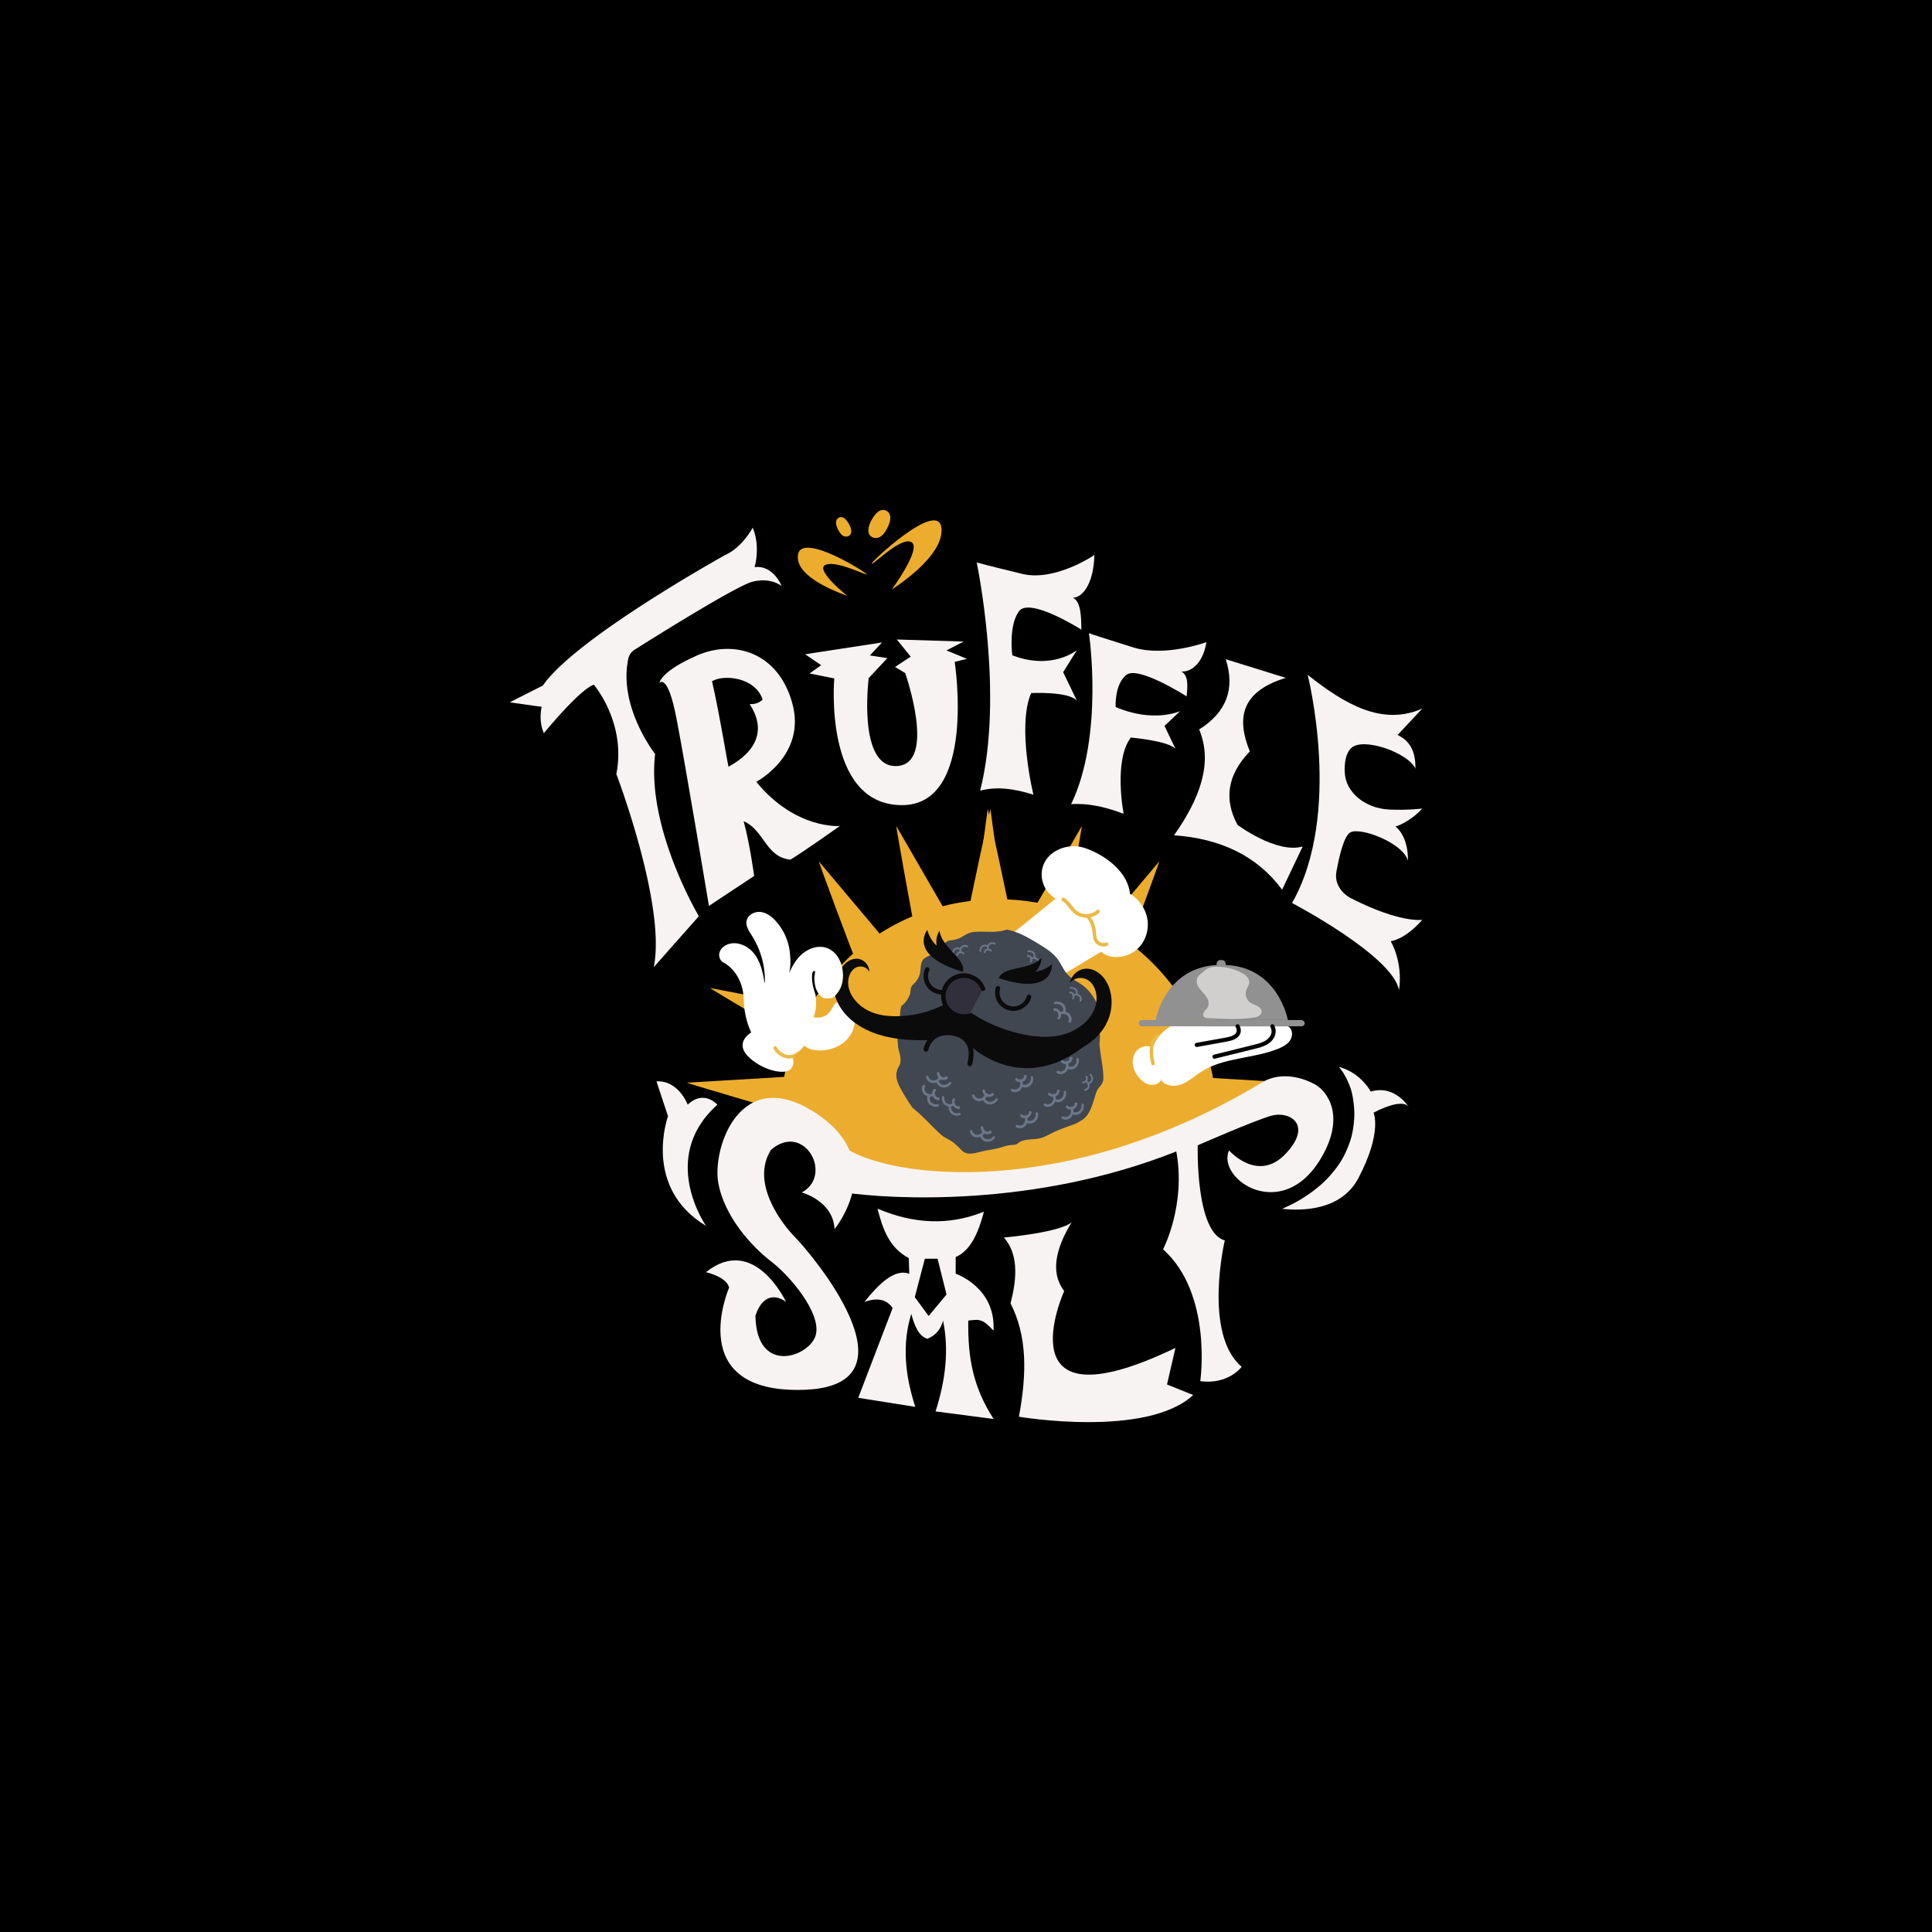 <svg xmlns="http://www.w3.org/2000/svg" id="Layer_2" data-name="Layer 2" viewBox="0 0 1080 1080"><defs><style>.cls-2{fill:#f8f3f3}.cls-3{fill:#0b0b0c}.cls-10{fill:#fff}.cls-11{fill:#ebba44}.cls-13{fill:#919191}.cls-14{fill:#ecad2e}.cls-15{fill:#6b7687}</style></defs><g id="Layer_1-2" data-name="Layer 1"><path d="M0 0h1080v1080H0z"/><path d="M436.9 327.57s-5.97-5.02-16.3-2.37c-8.74 2.24-52.62 29.65-65.91 38.03a7.788 7.788 0 0 0-3.48 5.01v.04c-5.68 26.95 15.01 53.2 15.01 53.2-4.93 41.52 24.45 90.67 24.45 90.67l-25.25 28.55c7.19-34.25-20.88-108.01-20.88-108.01 5.67-28.72-12.59-49.95-12.59-49.95-8.17 2.89-27.92 27.12-27.92 27.12-3.18-7.18-1.22-14.75-1.22-14.75l-17.88-2.51 18.54-9.38c18.28-26.62 101.91-72.96 101.91-72.96 9.67-4.34 15.39-15.3 15.39-15.3 4.51 10.98 1.04 22.09 1.04 22.09 10.5-1.34 15.12 10.52 15.12 10.52Z" class="cls-2"/><path d="M422.75 437.04s28.03-14.69 20.22-43.65c-7.81-28.96-32.86-36.08-53.54-26.89-20.68 9.19-20.75 15.28-20.75 15.28s4.5-5.98 9.49 19.89c5 25.87 18.13 104.73 18.13 104.73l25.28-16.75s-2.5-18.39-5.88-30.57c11.42 4.77 12.33 20.18 26.16 21.46 7.62-4.6 27.63-18.81 27.63-18.81s-24.79 2.12-46.73-24.69Zm-15.44-8.39c-.23.7-5.11-29.95-9.29-47.83 6.41-3.9 24.07-2.39 28.29 10.19-2.83 3.09-7.24 2.58-7.24 2.58 15.01 22.99-11.53 34.36-11.76 35.06Zm126.37-58.64s12.48 80.37-29.72 80.07c-43.79-.31-37.6-70.84-37.6-70.84l-13.79-2.76 6.45-4.63-8.92-6.11 42.97-6.61-6.78 7.27 9.75 1.49-10.43 11.17s-6.43 50.48 15.88 49.15c22.31-1.32 4.52-51.96 4.52-51.96l-5.68-3.43 8.76-5.75-7.77-9.59 37.35 1.16-9.59 4.96s11.9 4.79 11.4 4.79-6.81 1.62-6.81 1.62Z" class="cls-2"/><path d="M487.26 315.16c1.54.07 16.98-15.72 22.43-11.95s-11.53 26.83-11.21 26.41 29.66-18.44 27.77-34.58c-1.89-16.14-40.52 20.05-38.98 20.12Zm-2.82 5.93c-1.45.06-18.19-8.3-23.34-5.14-5.14 3.16 13.05 17.61 12.75 17.26s-29.6-9.43-27.81-22.95c1.78-13.52 39.85 10.77 38.4 10.83Zm4.29-20.42c1.2.28 2.49-.07 3.52-.73s1.84-1.64 2.53-2.66c1.57-2.35 3.65-6.53 2.68-9.43-.91-2.73-3.87-3.55-6.15-2.11-3.62 2.28-9.71 13.28-2.57 14.94Zm-49.29 318.76c4.29.8 7.93 3.47 11.25 6.12 2.64 2.12 4.97 4.6 7.19 7.15 3.92 4.49 7.27 9.33 11.85 13.16 3.56 2.57 7.43 4.65 11.44 6.42 10.85 4.39 22.32 7.2 33.89 8.86 2.67.34 5.35.62 8.03.86 7.58-.13 15.15-.08 22.72-.38 8.91-.35 17.82-.99 26.66-2.12 8.53-1.21 17.08-2.88 25.28-5.6.81-1.16 1.84-2.06 3.07-2.96 4.56-3.34 6.55 2.3 12.16 2.23 1.95-.03 7.54-6.65 9.06-5.63 4.83-.98 9.62-2.2 14.33-3.65.8-1.23 1.89-2.32 3.2-3.19 8.16-5.37 17.74-8.31 27.39-9.36.72-.3 1.44-.6 2.15-.9 1.48-.63 2.96-1.26 4.43-1.88 2.16-1.13 4.33-2.24 6.52-3.31v-.67c0-67.31-54.57-121.88-121.88-121.88s-118.9 51.64-121.76 116.41c1 .03 2 .14 3 .33Zm34.12-319.52c-.83.19-1.72-.05-2.44-.51s-1.28-1.13-1.75-1.84c-1.09-1.63-2.53-4.53-1.86-6.54.63-1.89 2.68-2.46 4.27-1.47 2.51 1.58 6.73 9.21 1.79 10.36Z" class="cls-14"/><path d="M604.53 351.99s-28.96-18.41-34.92-10.29c-5.96 8.12-3.73 24.61-3.73 24.61 22.25 8.59 36.1-2.87 36.1-2.87l-7.67 12.32 7.67 15.91c-4.69-5.32-25.57-4.24-25.57-4.24-8.09 18.82 1.29 56.83 1.29 56.83-10.47-3.39-20.52-4.75-29.8-2.27 13.63-53.59-1.91-127.56-1.91-127.56s7.21 1.98 25.52 6.39 40.26-10.57 40.26-10.57c-.44 17.03-7.19 23.85-11.92 23.85 4.43 2.52 4.51 10.25 4.68 17.88Zm58.79 37.28s-27.03-17.33-33.7-12c-6.67 5.33-5.99 17.93-5.99 17.93 21.28 9.17 36.09 2.31 36.09 2.31l-8.75 8.27 6.13 12.83c-4.16-4.55-24.98-6.32-24.98-6.32-9.78 13.07-4 42.63-4 42.63-10.07-3.82-19.92-6.08-29.36-5.37 18.5-38.37 9.96-95.57 9.96-95.57s6.97 2.37 24.73 7.92c17.76 5.56 40.94-2.93 40.94-2.93-2.02 12.67-9.35 16.94-14.05 16.35 4.16 2.43 3.53 8.22 2.99 13.94Z" class="cls-2"/><path d="M564.45 509.78c-.05-1.69-12.22-58.44-12.33-57.42s-7.53 55.66-7.53 55.66m49.73 11.61c.6-1.58 10.88-58.7 10.39-57.8s-28.1 48.63-28.1 48.63m51.05 26.19c.87-1.45 20.98-55.89 20.34-55.09s-36.17 42.97-36.17 42.97m46.49 57.75c1.59-.58 51.5-30.2 50.5-29.98s-55.16 10.59-55.16 10.59m13.85 64.2c1.68-.17 55.29-21.84 54.26-21.87s-56.07-3.34-56.07-3.34" class="cls-14"/><path d="M636.42 529.89c-4.17 4.23-10.64 6.13-16.38 4.58a11.34 11.34 0 0 1-4.48-2.43c-8.07 4.83-16.14 9.66-24.21 14.5l-30.59-20.43 29.35-23.75c-1.73-1.02-3.29-2.45-4.65-4.18-3.35-4.26-4.11-10.39-1.9-15.33 3.18-7.14 11.88-10.76 19.62-9.6 7.12 1.06 26.92 10.53 28.48 26.39 4.95 3.02 8.63 8.12 9.68 13.82 1.07 5.84-.73 12.2-4.9 16.43Z" class="cls-10"/><path d="m685.21 368.51 33.55 10.42c-25.32 7.74-27.55 22.87-20.09 41.1-12.47 12.93-14.69 26.63-6.89 41.08 0 0 21.82 16.32 36.45 12.07l-11.53 24.16c-13.9-18.86-34.34-28.56-60.39-30.42 14.41-20.47 21.88-40.4 14.03-59.15 15.25-9.59 20.21-22.67 14.87-39.26Z" class="cls-2"/><path d="M730.99 377.26s19.76 77.58-8.73 127.52c0 0 56.33 29.52 59.78 48.68 0 0 2.69-13.82-4.61-27.33 0 0 7.68-.63 17.66-11.94 0 0-12.08 2.03-39.57-11.9-6.2-3.14-9.54-8.99-8.48-14.89 1.53-8.53 4.2-20.02 7.74-22.05 5.76-3.3 29.94 6.12 32.24 15.86 0 0 .77-12.88-6.91-19.16 0 0 7.68-2.2 14.97-10.05 0 0-8.48 1.04-18.46.55-13.56-.66-24.35-9.58-24.89-20.68-.26-5.29.46-10.59 3.55-13.64 6.54-6.46 31.98 2.58 35.97 11.47.05-7.97-1.88-14.95-9.98-18.85l13.82-14.76c-22.37 9.9-43.36-2.4-64.1-18.85ZM555.43 793.21c-11.58-17.98-14.45-34.3-14.16-54.98 6.61-.88 8.13-.83 14.1 5.64 1.41-24.25-21.14-31.86-21.14-31.86v-9.3c8.34-3.6 12.68-13.52 15.79-25.37-19.78 8-39.62 6.75-59.49-1.69 2.86 10.96 6.22 21.63 17.48 27.63l.28 8.74c-7.74-2.82-16.27 4.65-25.09 15.79 7.14-2.63 12.4-1.5 15.79 3.38l-19.23 50.19 31.91 5.07c-5.79-17.64-7.48-35.03-2.26-52.02 1.83 6.97 4.34 12.6 9.02 13.96 4.91-1.99 7.5-5.6 8.74-10.15 3.38 16.27 1.44 33.26-4.2 50.75l32.45 4.23Zm-36.3-57.57-7.76-10.52 5.63-21.48h7.12l4.99 20-9.98 12ZM667 779.81c-26.07 24.23-97.42 12.15-97.42 12.15 4.67-25.08 4.42-45.54-4.7-63.41 4.06-15.22 3.96-28.11-3.68-36.76 0 0 30.93-2.7 37.83-8.5-9.09 15-11.91 28.22-4.15 38.42 0 0-35.65 78.77 62.19 31.78l-4.7 20.45 14.62 5.86Z" class="cls-2"/><path d="M735.12 606.21c-9.14-5.04-20.61-6.57-29.55-1.18-110.93 66.92-208.3 53.01-232.51 37 .45 1.24 1.91 7.38 2.23 8.66 1.3 5.25-1.77 10.8-2.23 16.07 24.38 3.41 104.78 8.63 184.49-23.09 5.54 30.02-7.38 54.69-7.38 54.69 27.88 25.04 20.79 73.72 20.79 73.72 15.8 2.09 23.15-8.03 23.15-8.03-21.74-18.43-9.45-70.65-9.45-70.65-16.54-4.49-15.12-53.16-15.12-53.16s31.19-13.7 41.11-16.54c9.92-2.84 23.63 4.73 8.03 21.26-15.59 16.54-31.66-1.89-31.66-1.89-7.09 16.07 29.75 41.14 51.51 4.25 13.91-23.59 3.29-37.41-3.42-41.12Z" class="cls-2"/><path d="M766.26 610.19s-5.48-10.54-17.77-13.76c.39.5.78 1 1.16 1.51 2.19 2.88 3.69 6.06 4.98 9.43 1.32 3.44 1.83 7.08 2.21 10.73.27 2.58.32 5.17.13 7.76-.24 3.19-.69 6.41-1.48 9.51-.78 3.05-1.98 5.97-3.27 8.83-2.22 4.91-5.47 9.36-9.05 13.36-3.72 4.14-8.15 7.69-12.75 10.81-4.15 2.81-8.6 5.16-13.2 7.13-.18.08-.36.15-.54.23 11.77 1.28 33.25.82 42.73-17.26 13.41-25.56 8.42-36.48 8.42-36.48s15.9-8.73 19.64-3.12c0 0-7.48-12.69-21.2-8.68Z" class="cls-2"/><path d="M476.29 564.05c-.8-1.52-1.94-2.92-3.45-3.72a5.8 5.8 0 0 0-1.46-.53c1.37 1.85 3.05 3.49 4.89 4.87.16.12.32.24.48.35-.14-.33-.29-.65-.45-.97Z" class="cls-10"/><path d="M616.75 601.33a49.16 49.16 0 0 0-.35-4.37c-.05-.42-.11-.84-.16-1.27v-.02l-.06-.41-.33-2.19c-.28-1.78-.55-3.56-.78-5.35l-.15-1.24c0-.04 0-.08-.01-.11 0-.03-.02-.1-.04-.24-.14-.89-.24-1.76-.22-2.66.04-1.38.23-2.76.27-4.14 0-.1 0-.2-.01-.3-.08-.26-.1-.71-.13-.87-.12-.58-.26-1.17-.35-1.76-.09-.56-.18-1.12-.21-1.68-.01-.23-.04-.63 0-.51-.09-.45-.21-.89-.35-1.32-.34-1.01-.74-1.99-.97-3.03-.23-1-.24-1.9-.01-2.9.12-.53.24-1.06.38-1.59.04-.16.1-.33.12-.5.05-.33-.05.03-.05.06 0-.22.03-.43.01-.65-.01 0-.06-.22-.1-.35.01.09-.17-.28-.05-.13-.75-.88-.92-1.97-.18-2.91.04-.06.09-.11.14-.16-1.92-3.52-4.1-6.91-7.27-9.42-2.84-2.26-6.38-3.72-8.88-6.32-2.46-2.56-3.68-5.99-5.78-8.82-2.76-3.72-6.9-6.26-10.94-8.7-4.24-2.56-8.52-5.15-13.26-6.72-1.39-.46-2.81-.83-4.25-1.12-.67.24-1.36.44-2.06.61-3.18.75-6.51.68-9.77.61-1.64-.04-3.27-.07-4.91.03-1.55.09-2.33.12-3.88.57-.13.04-.71.24-.68.22l-.66.3c-.52.26-1.02.55-1.52.84-1.07.63-2.13 1.27-3.28 1.76-1.48.62-2.81.89-4.41 1.08-.48.06-.96.11-1.44.16-.19.13-.39.26-.58.38-.37.24-.75.47-1.13.7-.03.02-.05.03-.07.04-.12.11-.24.2-.36.31-1.2 1.05-2.22 2.29-3.36 3.41-1.29 1.27-2.67 2.33-4.29 3.12-.75.37-1.52.71-2.26 1.1-.32.17-.64.35-.95.54l-.24.16c-.11.1-.4.34-.37.31-.6.57-.71.72-1.17 1.63-.24.47-.49 1.47-.61 2.2-.06.37-.16 1.56-.23 2.24-.11 1-.24 2.01-.53 2.98-.55 1.85-1.54 3.36-2.9 4.71-1.13 1.11-1.83 1.8-2.05 3.43-.13.99-.13 2.01-.5 2.95-.33.85-.74 1.66-1.2 2.45-.88 1.52-2.08 2.81-3.45 3.89-.01 0-.02.02-.03.02 0 .01 0 .02-.01.03-.21.63-.36 1.28-.48 1.93-.02.11-.04.21-.05.32 0 .02 0 .05-.01.09-.04.36-.08.71-.11 1.07-.13 1.5-.12 3.03-.45 4.51-.27 1.22-.85 2.36-1.2 3.55-.33 1.11-.41 2.32-.32 3.72.09 1.41.3 2.82.48 4.22.09.71.18 1.42.21 2.13.02.31 0 .63.02.94.03.43 0 .17.09.58.59 2.89 1.78 5.7 1.21 8.68-.17.92-.66 1.75-1.11 2.57-.33.6-.45.86-.62 1.38-.11.34-.2.69-.28 1.03-.04.17-.07.34-.1.51.02-.13.03-.44-.03.22-.07.71-.07 1.42-.01 2.14.01.14.02.28.04.42 0 .02 0 .04.01.06.06.32.12.63.2.95.31 1.26.8 2.54 1.23 3.41 1.3 2.65 2.86 5.24 4.42 7.75.79 1.28 1.63 2.53 2.47 3.77.11.16.22.32.34.47.17.19.34.38.52.56.36.36.74.69 1.13 1.01 4.58 3.78 8.51 8.17 12.8 12.24.58.55 1.17 1.09 1.76 1.62.25.23.51.45.77.67 0 0 .11.08.18.14.08.05.19.13.19.13 1.14.73 2.35 1.35 3.53 2.01 2.56 1.43 4.46 3.36 6.47 5.4.24.24.48.48.73.71.07.06.34.28.45.39.13.08.46.29.55.34.28.16.57.3.87.43.03.01.05.02.07.03.05.01.11.03.18.05.16.04.31.09.47.13.1.02.49.1.65.14.16 0 .57.04.67.04.33 0 .66 0 .98-.01.32-.02.65-.04.97-.08.04-.01.49-.08.61-.1.68-.12 1.35-.26 2.02-.42 1.38-.32 2.76-.68 4.15-.96 3.08-.62 6.14-.99 9.15-1.94 1.56-.49 3.02-.98 4.66-1.19.82-.1 1.64-.16 2.46-.23.09 0 .17-.02.26-.02h.01c.3-.08.6-.13.9-.21.03 0 .16-.03.27-.05.03-.01.06-.02.08-.04.06-.03.09-.05.12-.07.02-.01.03-.03.06-.05.58-.46 1.17-.95 1.84-1.3 1.57-.82 3.42-1.03 5.17-1.22.82-.09 1.65-.14 2.47-.2a31.805 31.805 0 0 0 1.75-.16c.12-.02.39-.07.42-.07.17-.03.33-.06.5-.1.32-.07.64-.14.95-.23.61-.16 1.21-.36 1.8-.58.05-.02.1-.04.14-.05.12-.05.25-.11.37-.16.29-.13.58-.26.87-.4.61-.29 1.21-.58 1.8-.89 1.4-.71 2.79-1.44 4.23-2.06 2.88-1.24 5.87-2.23 8.81-3.32a54.11 54.11 0 0 0 1.32-.51c.15-.07.31-.13.46-.21.62-.3 1.22-.63 1.81-.97.64-.37 1.28-.75 1.91-1.12.07-.04.12-.07.15-.09.03-.02.07-.06.12-.1.24-.19.47-.39.7-.59.47-.42.89-.89 1.32-1.35.05-.07.11-.14.16-.21.17-.23.33-.47.49-.71.37-.56.71-1.14 1.02-1.74l.39-.78c.04-.08.21-.45.26-.57.03-.07.06-.14.07-.17.06-.14.11-.27.17-.41.11-.28.22-.55.32-.83.21-.56.4-1.13.58-1.7.4-1.22.83-2.43 1.19-3.66.37-1.28.72-2.53 1.36-3.73.41-.76.97-1.45 1.54-2.11.11-.13.23-.26.35-.38.13-.19.3-.44.33-.48.18-.26.33-.53.49-.79l.06-.12c.14-.43.3-.85.41-1.3.04-.16.06-.33.1-.5.01-.04.02-.07.02-.09v-.48c.03-.6.03-1.2 0-1.79Z" style="fill:#404751"/><path d="M533.91 616.86c.13.28.06.63-.2.83-1.45 1.12-3.55 1.23-5.11.26-1.56-.97-2.39-2.9-2.02-4.7.07-.37.43-.6.8-.53.37.07.6.43.53.8-.25 1.24.34 2.62 1.41 3.28 1.07.67 2.57.59 3.57-.18.3-.23.72-.17.95.12.03.04.05.08.07.12Z" class="cls-15"/><path d="M536.98 622.46s.02.04.02.05c.13.35-.04.74-.39.87-1.58.6-3.5.25-4.77-.86-1.27-1.12-1.86-2.97-1.47-4.62a.674.674 0 0 1 1.31.31c-.28 1.17.14 2.5 1.05 3.29.91.8 2.27 1.04 3.4.62.33-.13.7.03.85.34Zm-.42-3.76s.04.1.05.16l.05.28c.04.2-.02.42-.15.57s-.34.24-.55.23a4.03 4.03 0 0 1-3.18-1.9c-.67-1.1-.76-2.52-.23-3.7.15-.34.55-.49.89-.34.34.15.49.55.34.89-.34.77-.28 1.73.15 2.44.34.56.92.98 1.55 1.16.09-.08.2-.14.33-.17.31-.06.61.1.74.37Zm14.05 13.18c.25.18.34.54.19.87-.85 1.83-2.77 3.09-4.66 3.06a4.215 4.215 0 0 1-4.01-3.18c-.1-.38.13-.79.51-.92s.76.06.85.44c.32 1.27 1.5 2.2 2.8 2.22 1.3.02 2.67-.88 3.25-2.14.17-.37.59-.56.94-.41.04.02.09.04.12.07Z" class="cls-15"/><path d="M556 635.31s.03.02.05.04c.28.25.29.7.03 1.01-1.21 1.42-3.15 2.17-4.84 1.85-1.69-.32-3.08-1.69-3.46-3.41-.08-.38.16-.79.53-.91.38-.12.75.09.83.47.27 1.23 1.26 2.21 2.46 2.43 1.21.23 2.59-.3 3.45-1.32.25-.3.66-.36.94-.16Zm-2.08-3.22s.09.07.12.12l.18.22c.13.16.17.39.12.61s-.21.41-.41.51c-1.24.65-2.7.66-3.83.02s-1.85-1.89-1.88-3.26c-.01-.4.29-.76.68-.8.39-.05.71.23.72.63.02.89.51 1.74 1.24 2.15.57.32 1.3.39 1.97.2.05-.13.12-.24.23-.34.26-.23.61-.25.86-.07Zm-27.59-29.7c-.15.33-.34.63-.55.92-.29.39-.63.74-1.01 1.04-.39.31-.82.56-1.27.74-.59.24-1.21.37-1.82.36a4.195 4.195 0 0 1-4-3.18c-.1-.38.13-.79.51-.92.38-.14.76.06.85.44.32 1.27 1.5 2.2 2.8 2.22 1.08.02 2.2-.6 2.89-1.53.14-.19.27-.4.37-.61.13-.28.4-.45.67-.46l.64.54c.02.14 0 .29-.06.44Z" class="cls-15"/><path d="M531.53 604.96s.03.02.05.04c.28.25.29.7.03 1.01-1.21 1.42-3.15 2.17-4.84 1.85-1.69-.32-3.08-1.69-3.46-3.41-.08-.38.16-.79.53-.91.38-.12.75.09.83.47.27 1.23 1.26 2.21 2.46 2.43 1.21.23 2.59-.3 3.45-1.32.25-.3.66-.36.94-.16Zm-1.67-2.27c-.06.22-.21.41-.41.52-1.18.62-2.57.66-3.67.1-.05-.03-.1-.05-.15-.08-.35-.2-.65-.45-.92-.75-.59-.67-.94-1.56-.97-2.51 0-.4.3-.76.68-.8.39-.05.71.23.72.63.02.6.24 1.17.61 1.61l.64.54c.57.32 1.29.39 1.96.2.05-.13.12-.24.23-.34.26-.23.62-.25.86-.07.05.03.09.07.12.12l.18.22c.13.16.17.39.12.61Zm-7.47 9.76a5.404 5.404 0 0 1-2.45.54c-.5 0-.99-.08-1.46-.22-.61-.18-1.17-.47-1.64-.87-1.45-1.21-1.9-3.27-1.1-4.99.16-.35.6-.53.98-.4s.55.53.38.88c-.55 1.19-.23 2.65.77 3.49.83.69 2.09.92 3.2.64.23-.06.46-.14.67-.24.28-.14.6-.1.81.07l.16.83c-.07.12-.18.23-.33.3Z" class="cls-15"/><path d="M524.81 617.73s0 .04.01.06c.06.37-.22.73-.62.8-1.84.34-3.82-.31-4.93-1.62-1.11-1.31-1.32-3.25-.53-4.83.18-.35.62-.51.99-.37s.53.54.35.89c-.57 1.12-.42 2.51.37 3.44.79.94 2.2 1.4 3.51 1.16.38-.07.74.14.83.47Zm.13-2.82c-.18.14-.42.19-.64.14-1.31-.26-2.41-1.11-2.92-2.24-.02-.05-.05-.11-.07-.16-.15-.37-.22-.76-.24-1.16-.04-.89.25-1.8.83-2.56.24-.31.71-.4 1.04-.19.33.21.4.63.16.94a2.65 2.65 0 0 0-.55 1.63l.16.83c.24.6.76 1.12 1.39 1.39a.89.89 0 0 1 .39-.12c.35-.01.63.2.71.49.02.05.02.11.02.17v.28c0 .21-.12.41-.3.54Zm66.84-48.83c.31-.18.64-.31.98-.42.47-.15.95-.23 1.43-.24.5-.02.99.03 1.47.14.62.15 1.19.41 1.69.78a4.21 4.21 0 0 1 1.37 4.93c-.14.36-.57.56-.95.45-.38-.11-.58-.49-.43-.85a2.97 2.97 0 0 0-.96-3.44c-.86-.65-2.13-.81-3.23-.46-.23.07-.45.16-.66.28-.27.15-.59.13-.82-.02l-.2-.82c.06-.13.17-.24.31-.32Z" class="cls-15"/><path d="M589.08 560.94s-.01-.04-.02-.06c-.08-.36.17-.74.57-.84 1.81-.44 3.83.1 5.01 1.35 1.18 1.25 1.5 3.18.79 4.79-.16.36-.59.54-.97.42a.628.628 0 0 1-.4-.87c.5-1.15.28-2.52-.56-3.42-.84-.89-2.28-1.28-3.57-.96-.38.09-.75-.1-.86-.43Zm.02 2.82c.17-.15.41-.21.63-.18 1.32.19 2.47.98 3.03 2.08.03.05.05.1.08.16.17.36.26.75.3 1.14.08.89-.15 1.82-.69 2.6-.22.33-.68.44-1.02.25a.626.626 0 0 1-.21-.93c.34-.49.5-1.09.46-1.66l-.2-.82c-.27-.59-.82-1.07-1.47-1.32-.11.07-.24.12-.39.14-.34.03-.64-.16-.74-.45a.467.467 0 0 1-.03-.17v-.28c-.02-.21.08-.42.25-.56Zm-12.99-28.26c.22-.12.44-.22.68-.29.32-.1.65-.16.98-.17.34-.01.68.02 1.01.1.42.1.82.28 1.16.54a2.88 2.88 0 0 1 .94 3.38.54.54 0 0 1-.65.31c-.26-.08-.4-.34-.3-.59.33-.83.06-1.83-.66-2.36-.59-.44-1.46-.55-2.22-.32-.16.05-.31.11-.45.19-.19.1-.4.09-.56-.02l-.14-.56c.04-.09.12-.16.21-.22Z" class="cls-15"/><path d="M574.25 531.97s0-.03-.01-.04c-.06-.25.12-.51.39-.57 1.25-.3 2.63.07 3.44.93.81.86 1.03 2.18.54 3.29-.11.24-.4.37-.66.29a.442.442 0 0 1-.28-.6c.35-.79.19-1.73-.39-2.34-.58-.61-1.56-.88-2.45-.66-.26.06-.51-.07-.59-.29Zm.02 1.94c.12-.1.28-.14.43-.12.91.13 1.7.67 2.08 1.42.02.03.04.07.05.11.11.25.18.51.21.79.06.61-.1 1.25-.47 1.78a.55.55 0 0 1-.7.17.442.442 0 0 1-.15-.64c.23-.34.34-.75.31-1.14l-.14-.56c-.19-.41-.56-.74-1.01-.9-.08.05-.17.09-.26.09a.481.481 0 0 1-.51-.31c-.01-.04-.02-.08-.02-.12v-.2c-.01-.14.05-.29.17-.38Zm25.45 22.06c.22-.12.44-.22.68-.29.32-.1.65-.16.98-.17.34-.01.68.02 1.01.1.42.1.82.28 1.16.54a2.88 2.88 0 0 1 .94 3.38.54.54 0 0 1-.65.31c-.26-.08-.4-.34-.3-.59.33-.83.06-1.83-.66-2.36-.59-.44-1.46-.55-2.22-.32-.16.05-.31.11-.45.19-.19.1-.4.09-.56-.02l-.14-.56c.04-.09.12-.16.21-.22Z" class="cls-15"/><path d="M597.87 552.44s0-.03-.01-.04c-.06-.25.12-.51.39-.57 1.25-.3 2.63.07 3.44.93.81.86 1.03 2.18.54 3.29-.11.24-.4.37-.66.29a.442.442 0 0 1-.28-.6c.35-.79.19-1.73-.39-2.34-.58-.61-1.56-.88-2.45-.66-.26.06-.51-.07-.59-.29Zm.01 1.94c.12-.1.28-.14.43-.12.91.13 1.7.67 2.08 1.42.02.03.04.07.05.11.11.25.18.51.21.79.06.61-.1 1.25-.47 1.78a.55.55 0 0 1-.7.17.442.442 0 0 1-.15-.64c.23-.34.34-.75.31-1.14l-.14-.56c-.19-.41-.56-.74-1.01-.9-.08.05-.17.09-.26.09a.481.481 0 0 1-.51-.31c-.01-.04-.02-.08-.02-.12v-.2c-.01-.14.05-.29.17-.38Zm9.28 49.49c.22.11.42.25.61.41a3.619 3.619 0 0 1 1.14 1.63c.14.41.21.84.18 1.26a2.88 2.88 0 0 1-2.32 2.63.559.559 0 0 1-.62-.38c-.08-.26.07-.52.33-.57a2.05 2.05 0 0 0 1.62-1.84c.05-.74-.33-1.53-.94-2.03-.13-.1-.26-.2-.41-.27-.19-.1-.3-.29-.29-.48l.4-.42c.1-.01.2 0 .3.06Z" class="cls-15"/><path d="m609.1 600.4.03-.03c.18-.18.49-.18.7.02.93.88 1.37 2.24 1.09 3.39s-1.27 2.05-2.46 2.25a.545.545 0 0 1-.6-.4c-.07-.26.09-.51.35-.56.85-.14 1.56-.78 1.76-1.6.2-.82-.12-1.79-.78-2.41-.19-.18-.22-.47-.08-.65Zm-1.61 1.06c.15.05.27.16.34.3.38.83.36 1.79-.06 2.52-.02.03-.04.07-.06.1-.15.23-.33.43-.55.6-.48.38-1.1.59-1.75.57a.55.55 0 0 1-.53-.5c-.02-.27.19-.48.46-.47.41.01.81-.12 1.13-.36l.4-.42c.24-.38.31-.87.21-1.34a.595.595 0 0 1-.22-.17c-.15-.19-.15-.43-.02-.59.02-.03.05-.06.09-.08l.16-.11c.12-.08.27-.1.42-.06Zm-55.65-70.41c-.07-.24-.12-.48-.14-.72a3.835 3.835 0 0 1 .34-1.95c.19-.39.44-.74.76-1.02.97-.86 2.41-.95 3.5-.23.22.15.3.46.17.7-.13.24-.41.32-.63.17-.75-.5-1.78-.43-2.45.16-.56.49-.84 1.32-.76 2.11.02.16.05.32.1.48.06.2 0 .41-.13.54l-.58.02a.49.49 0 0 1-.17-.25Z" class="cls-15"/><path d="M548.01 532.14h-.04c-.26 0-.47-.22-.48-.5-.04-1.28.6-2.56 1.61-3.17 1.01-.62 2.34-.56 3.33.14.22.15.28.47.15.71-.14.24-.42.3-.64.15-.7-.5-1.66-.54-2.37-.1-.72.44-1.18 1.35-1.15 2.26 0 .27-.17.49-.41.52Zm1.9.38a.586.586 0 0 1-.03-.45c.31-.86 1-1.52 1.82-1.75l.12-.03c.27-.06.54-.07.81-.04.61.07 1.2.36 1.65.83.19.2.2.52.02.72-.17.2-.47.21-.66.01-.28-.3-.66-.49-1.05-.54l-.58.02c-.44.1-.83.4-1.09.8.03.09.05.18.04.28-.03.24-.2.41-.4.43h-.12l-.19-.03a.468.468 0 0 1-.34-.26Zm-13.39.06c-.07-.24-.12-.48-.14-.72a3.835 3.835 0 0 1 .34-1.95c.19-.39.44-.74.76-1.02.97-.86 2.41-.95 3.5-.23.22.15.3.46.17.7-.13.24-.41.32-.63.17-.75-.5-1.78-.43-2.45.16-.56.49-.84 1.32-.76 2.11.02.16.05.32.1.48.06.2 0 .41-.13.54l-.58.02a.49.49 0 0 1-.17-.25Z" class="cls-15"/><path d="M532.69 533.67h-.04c-.26 0-.47-.22-.48-.5-.04-1.28.6-2.56 1.61-3.17 1.01-.62 2.34-.56 3.33.14.22.15.28.47.15.71-.14.24-.42.3-.64.15-.7-.5-1.66-.54-2.37-.1-.72.44-1.18 1.35-1.15 2.26 0 .27-.17.49-.41.52Zm1.89.38a.586.586 0 0 1-.03-.45c.31-.86 1-1.52 1.82-1.75l.12-.03c.27-.06.54-.07.81-.04.61.07 1.2.36 1.65.83.19.2.2.52.02.72-.17.2-.47.21-.66.01-.28-.3-.66-.49-1.05-.54l-.58.02c-.44.1-.83.4-1.09.8.03.09.05.18.04.28-.03.24-.2.41-.4.43h-.12l-.19-.03a.468.468 0 0 1-.34-.26Zm38.32 89.57a.78.78 0 0 0-.11.81c.09.22.16.45.21.68.23 1.13-.07 2.38-.8 3.17-.88.95-2.37 1.2-3.52.59-.34-.18-.74-.03-.89.34-.15.37 0 .81.35.99 1.69.89 3.76.54 5.04-.84.42-.45.74-1 .95-1.6.16-.46.26-.95.3-1.44.03-.48 0-.97-.09-1.44-.07-.35-.17-.69-.31-1.02a.729.729 0 0 0-.28-.34l-.84.12Z" class="cls-15"/><path d="M579.41 621.7h.06c.37-.04.72.25.77.66.25 1.85-.5 3.79-1.87 4.84-1.37 1.04-3.32 1.15-4.85.28-.34-.19-.48-.64-.32-1 .16-.36.57-.5.91-.31 1.09.62 2.48.54 3.46-.2s1.51-2.13 1.33-3.45c-.05-.39.17-.74.51-.81Zm-3.79-.61c.05-.01.11-.02.17-.01l.28.02c.21.01.4.13.53.32s.17.43.11.65c-.34 1.35-1.32 2.45-2.55 2.86-1.23.41-2.64.11-3.68-.78-.3-.26-.36-.73-.14-1.04a.63.63 0 0 1 .95-.11c.68.58 1.63.78 2.43.52.62-.21 1.16-.7 1.47-1.33a.877.877 0 0 1-.1-.4c0-.35.23-.62.52-.69Zm14.49-6.72c-.03.5-.13.98-.3 1.44-.21.6-.53 1.14-.95 1.6-1.28 1.39-3.36 1.73-5.04.85a.802.802 0 0 1-.35-.99c.15-.37.55-.52.9-.34 1.16.61 2.64.36 3.52-.59.73-.79 1.03-2.04.8-3.17-.05-.23-.12-.46-.21-.68-.12-.28-.07-.6.11-.81.28.01.56-.03.83-.11.12.08.22.19.28.34.14.33.24.68.31 1.02.09.48.13.96.09 1.44Z" class="cls-15"/><path d="M595.1 609.76h.06c.37-.04.72.25.77.66.25 1.85-.5 3.79-1.87 4.84-1.37 1.04-3.32 1.15-4.85.28-.34-.19-.48-.64-.32-1 .16-.36.57-.5.91-.31 1.09.62 2.48.54 3.46-.2s1.51-2.13 1.33-3.45c-.05-.39.17-.74.51-.81Zm-2.69.36c-.33 1.29-1.23 2.35-2.38 2.8-.05.02-.11.04-.16.06-.38.13-.77.18-1.17.18-.89 0-1.79-.34-2.52-.96a.813.813 0 0 1-.14-1.05.63.63 0 0 1 .95-.11c.46.39 1.03.61 1.6.63.28.01.56-.03.83-.11.62-.21 1.15-.7 1.46-1.32a.877.877 0 0 1-.1-.4c0-.35.23-.62.52-.68.05-.01.11-.02.17-.01l.28.02c.21.01.41.13.53.32.13.19.17.43.11.64Zm7.59 11.39c-.03.5-.13.98-.3 1.44-.21.6-.53 1.14-.95 1.6-1.28 1.39-3.36 1.73-5.04.85a.802.802 0 0 1-.35-.99c.15-.37.55-.52.9-.34 1.16.61 2.64.36 3.52-.59.73-.79 1.03-2.04.8-3.17-.05-.23-.12-.46-.21-.68-.12-.28-.07-.6.11-.81.28.01.56-.03.83-.11.12.08.22.19.28.34.14.33.24.68.31 1.02.09.48.13.96.09 1.44Z" class="cls-15"/><path d="M604.99 616.9h.06c.37-.04.72.25.77.66.25 1.85-.5 3.79-1.87 4.84-1.37 1.04-3.32 1.15-4.85.28-.34-.19-.48-.64-.32-1 .16-.36.57-.5.91-.31 1.09.62 2.48.54 3.46-.2s1.51-2.13 1.33-3.45c-.05-.39.17-.74.51-.81Zm-2.69.37c-.33 1.29-1.23 2.35-2.38 2.8-.05.02-.11.04-.16.06-.38.13-.77.18-1.17.18-.89 0-1.79-.34-2.52-.96a.813.813 0 0 1-.14-1.05.63.63 0 0 1 .95-.11c.46.39 1.03.61 1.6.63.28.01.56-.03.83-.11.62-.21 1.15-.7 1.46-1.32a.877.877 0 0 1-.1-.4c0-.35.23-.62.52-.68.05-.01.11-.02.17-.01l.28.02c.21.01.41.13.53.32.13.19.17.43.11.64Zm-32.11-13.82a.78.78 0 0 0-.11.81c.09.22.16.45.21.68.23 1.13-.07 2.38-.8 3.17-.88.95-2.37 1.2-3.52.59-.34-.18-.74-.03-.9.34-.15.37 0 .81.35.99 1.69.89 3.76.54 5.04-.84.42-.45.74-1 .95-1.6.16-.46.26-.95.3-1.44.03-.48 0-.97-.09-1.44-.07-.35-.17-.69-.31-1.02a.729.729 0 0 0-.28-.34l-.84.12Z" class="cls-15"/><path d="M576.7 601.53h.06c.37-.04.72.25.77.66.25 1.85-.5 3.79-1.87 4.84-1.37 1.04-3.32 1.15-4.85.28-.34-.19-.48-.64-.32-1 .16-.36.57-.5.91-.31 1.09.62 2.48.54 3.46-.2s1.51-2.13 1.33-3.45c-.05-.39.17-.74.51-.81Zm-3.78-.6c.05-.01.11-.02.17-.01l.28.02c.21.01.4.13.53.32s.17.43.11.65c-.34 1.35-1.32 2.45-2.55 2.86-1.23.41-2.64.11-3.68-.78-.3-.26-.36-.73-.14-1.04a.63.63 0 0 1 .95-.11c.68.58 1.63.78 2.43.52.62-.21 1.16-.7 1.47-1.33a.877.877 0 0 1-.1-.4c0-.35.23-.62.52-.69Zm-21.17 10.23c.27.15.4.5.28.84-.65 1.91-2.41 3.37-4.3 3.55-1.88.18-3.66-.94-4.33-2.73-.14-.36.04-.8.4-.97.36-.17.76-.02.89.34.46 1.23 1.73 2.03 3.02 1.91 1.29-.12 2.56-1.17 3-2.48.13-.39.53-.62.89-.51.05.01.09.03.13.06Z" class="cls-15"/><path d="M557.48 613.99s.03.02.05.03c.31.21.37.66.14 1.01-1.05 1.55-2.9 2.5-4.62 2.36-1.72-.13-3.24-1.35-3.81-3.02-.12-.37.07-.8.43-.96.36-.16.76 0 .88.37.4 1.19 1.49 2.06 2.71 2.15 1.22.09 2.54-.58 3.29-1.69.22-.32.62-.43.92-.26Zm-2.42-2.98s.09.06.13.1l.2.2c.15.15.21.37.18.59s-.16.43-.35.56c-1.16.78-2.62.95-3.8.44-1.19-.51-2.04-1.67-2.23-3.04a.8.8 0 0 1 .59-.87c.38-.09.73.16.78.55.12.88.7 1.67 1.47 2 .6.26 1.33.25 1.98 0 .03-.13.1-.26.19-.36.23-.25.58-.31.85-.16Zm40.68-17.65a.78.78 0 0 0-.11.81c.09.22.16.45.21.68.23 1.13-.07 2.38-.8 3.17-.88.95-2.37 1.2-3.52.59-.34-.18-.74-.03-.9.34-.15.37 0 .81.35.99 1.69.89 3.76.54 5.04-.84.42-.45.74-1 .95-1.6.16-.46.26-.95.3-1.44.03-.48 0-.97-.09-1.44-.07-.35-.17-.69-.31-1.02a.729.729 0 0 0-.28-.34l-.84.12Z" class="cls-15"/><path d="M602.26 591.45h.06c.37-.04.72.25.77.66.25 1.85-.5 3.79-1.87 4.84-1.37 1.04-3.32 1.15-4.85.28-.34-.19-.48-.64-.32-1 .16-.36.57-.5.91-.31 1.09.62 2.48.54 3.46-.2s1.51-2.13 1.33-3.45c-.05-.39.17-.74.51-.81Zm-6.52 1.91c-.57-.02-1.15-.24-1.6-.63a.63.63 0 0 0-.95.11c-.22.32-.16.79.14 1.04.72.62 1.62.95 2.52.96.4 0 .79-.05 1.17-.18.05-.02.11-.04.16-.06 1.15-.45 2.06-1.5 2.38-2.8.06-.22.02-.46-.11-.65s-.32-.31-.53-.32l-.28-.02c-.06 0-.11 0-.17.01-.3.06-.52.34-.52.68 0 .14.03.28.1.4-.31.62-.84 1.11-1.46 1.32l-.84.12Z" class="cls-15"/><path d="M617.56 547.37c-2.56-3.56-6.52-6.07-10.62-5.86-4.1.2-8.11 3.52-8.81 8.02 2.57-3.51 7.78-3.71 11-.94 3.22 2.77 4.44 7.8 3.62 12.23-.82 4.43-3.43 8.25-6.59 11.11-4.45 4.02-10.03 6.31-15.71 7.19-5.68.88-11.47.42-17.13-.65-8.27-1.56-16.35-4.41-23.92-8.42a91.663 91.663 0 0 1-6.55-3.83c-2.54.77-5.35.81-7.95.16-1.21-.3-2.45-.86-3.58-1.61-.21.62-.38 1.17-.5 1.56-.78 2.54-4.19 4.15-3.2 6.6.43 1.06 1.41 2.13 2.63 3.13.56.46-.68-.56 0 0 7.09 2.47 9.63 5.86 13.38 9.46 3.13 3.01 7.04 5.08 11.29 5.96 10.76 2.23 23.36 1.87 33.9.77 6.75-.7 11.38-3.92 17.39-7.4 6.02-3.48 11.24-9.02 13.72-16.04 2.48-7.02 1.86-15.54-2.37-21.42Z" class="cls-3"/><path d="M644.36 585.7c-2.49-1.52-5.93-1.01-8.14.89s-3.23 4.97-3.01 7.88 1.6 5.65 3.47 7.88c1.58 1.88 3.63 3.5 6.04 3.97s5.2-.43 6.4-2.58" class="cls-10"/><rect width="92.77" height="3.49" x="636.57" y="570.21" class="cls-13" rx="1.75" ry="1.75"/><path d="M719.91 570.21s-5.38-31-36.96-30.83c-31.57-.17-36.96 30.83-36.96 30.83h73.91Z" class="cls-13"/><path d="M680.08 538.81v1.23h5.07v-1.23c0-1.19-.96-2.15-2.15-2.15h-.77c-1.19 0-2.15.96-2.15 2.15Z" class="cls-13"/><path d="M649.62 603.65c-5.85-4.05-7.44-12.59-4.74-19.18 1.91-4.67 5.09-8.09 9.43-10.76h66.35-.67c.39.22.74.5 1.05.84 1.78 1.93 1.48 5.13-.04 7.26s-3.96 3.41-6.38 4.4c-14.01 5.73-30.58 4.73-43.28 12.98-3.57 2.32-6.75 5.33-10.7 6.89s-9.18 1.16-11.57-2.36" class="cls-10"/><path d="M607.25 512.99c-2.36 0-4.72-.73-6.57-2.22-1.24-.99-2.21-2.23-3.15-3.42-1.13-1.44-2.2-2.79-3.64-3.64-.48-.28-.64-.9-.36-1.38.28-.48.9-.64 1.38-.36 1.76 1.04 3 2.61 4.2 4.13.91 1.15 1.77 2.25 2.83 3.09 3.17 2.54 8.17 2.36 11.15-.4a1.02 1.02 0 0 1 1.43.05c.38.41.35 1.05-.05 1.43-1.94 1.8-4.58 2.71-7.22 2.71Z" class="cls-11"/><path d="M616.89 529.09c-2.07 0-4.12-1.11-5.13-2.96-.75-1.37-.86-2.86-.98-4.3-.03-.4-.06-.78-.1-1.15a15.07 15.07 0 0 0-3.08-7.55.981.981 0 0 1 .17-1.37.981.981 0 0 1 1.37.17 16.99 16.99 0 0 1 3.47 8.53c.05.41.08.82.11 1.22.1 1.3.2 2.52.74 3.52.87 1.58 3.09 2.37 4.76 1.68.5-.21 1.07.03 1.28.53s-.03 1.07-.53 1.28c-.67.28-1.38.41-2.09.41Z" class="cls-11"/><path d="M691.79 573.69c.58.96.85 2.08.61 3.16-.62 2.75-3.95 3.75-6.73 4.25-5.56 1-11.11 2.01-16.67 3.01m42.28-10.4c.55 1.12.8 2.36.63 3.6-.32 2.33-2.02 4.28-4.04 5.49s-4.33 1.79-6.62 2.35c-7.46 1.84-14.92 3.69-22.37 5.53" style="stroke:#000;stroke-width:2.31px;stroke-miterlimit:10;stroke-linecap:round;fill:none"/><path d="M672.24 543.58c-1.53 1.19-2.93 2.21-3.23 4.09-.3 1.9.65 3.79 1.85 5.32s2.68 2.87 3.7 4.52 1.51 3.79.58 5.49c-.51.93-1.38 1.62-1.98 2.5s-.84 2.16-.08 2.92c.47.47 1.19.65 1.87.69 8.77.43 17.24 1.06 25.74-.29.96-.15 1.94-.33 2.8-.78s1.59-1.22 1.74-2.15c.22-1.4-.9-2.68-2.15-3.39s-2.71-1.07-3.93-1.86c-2.27-1.47-3.36-4.46-2.53-6.98.51-1.56 1.66-2.94 1.72-4.57.09-2.39-2.16-4.22-4.35-5.34-4.93-2.52-10.59-3.8-16.04-3.21-2.15.23-4.07 1.34-5.55 2.92-.05.05-.1.1-.16.14Z" style="fill:#f8f3f3;opacity:.63"/><path d="M451.98 541.61c.47 3.69 2.96 10.2 4.54 13.56" style="stroke:#000;stroke-width:.96px;fill:none;stroke-miterlimit:10"/><path d="M542.13 594.62c3.45-13.5-5.57-16.96-11.38-17.3-8.11-.47-11.97 4.46-13.1 9.21" style="stroke-width:2.73px;stroke:#0b0b0c;fill:none;stroke-linecap:round;stroke-miterlimit:10"/><path d="M541.34 509.78c.05-1.69 12.22-58.44 12.33-57.42s7.53 55.66 7.53 55.66m-49.73 11.61c-.6-1.58-10.88-58.7-10.39-57.8s28.1 48.63 28.1 48.63m-51.37 24.93c-.87-1.45-20.67-54.63-20.03-53.82s36.17 42.97 36.17 42.97m-46.48 57.74c-1.59-.58-51.5-30.2-50.5-29.98s55.16 10.59 55.16 10.59m-11.79 58.93c-1.68-.17-57.36-16.57-56.33-16.6s56.07-3.34 56.07-3.34" class="cls-14"/><path d="M477.8 569.57c-.35-.26-.71-.53-1.05-.81-.16-.13-.32-.26-.48-.4a26.07 26.07 0 0 1-4.89-5.5c-.57-.86-1.51-1.94-2.42-3.07-.35.1-.69.24-1 .42-1.95 1.13-2.66 3.54-4.02 5.34-2.07 2.73-5.91 3.96-9.19 2.97 1.79-3.57 1.86-11.03.4-16.01.1-.09.21-.2.33-.32 1.6 2.83 3.64 5.94 6.1 5.94s4.01-.05 5.29-1.46c.54-.59 1.07-1.3 1.68-2.11.02-.03.05-.06.07-.09 2.01-2.73 2.7-6.25 2.64-9.65-.03-1.39-.2-2.81-.53-4.2l-.09-.38c-1.2-4.63-4.07-8.82-8.51-10.35-5.4-1.87-11.53.79-15.39 4.99-2.44 2.65-4.16 5.83-5.61 9.15.89-3.69.86-7.49.4-11.64-.7-6.39-3.44-12.54-7.71-17.34-2.29-2.57-5.2-4.84-8.62-5.25-3.42-.41-7.28 1.67-7.87 5.05-.52 2.97 1.42 5.72 3.03 8.27 4.88 7.71 7.42 16.88 7.2 26l-.22.14c-.89-5.57-2.13-11.31-5.51-15.82-3.38-4.52-9.46-7.47-14.79-5.62-2.22.78-4.24 2.47-4.86 4.74-.61 2.27.56 5.04 2.8 5.74l.08.11s10.26 5.35 10.68 20.27c.19 6.67 1.66 13.13 4.2 18.47 0 0-9.59 5.45-1.71 13.41s21.22 10.79 24.05 6.74c2.83-4.04 0-7.38 0-7.38 2.37-.74 4.12-2.01 5.3-3.13 1.18-1.12 1.8-2.1 1.89-2.26.71.56 1.5 1.03 2.32 1.4 2.49 1.13 5.3 1.41 8.02 1.23 5.61-.38 11.2-2.86 14.67-7.28 2.27-2.89 3.48-6.64 3.33-10.29Zm-22.87-16.88s0 .05-.09.06c.02 0 .05-.03.09-.06Z" class="cls-10"/><path d="M532.43 570.66c-1.27 2.17.04 5.91-2.17 6.66-3.85-.04-8.23 1.63-11.44 4.03-10 .65-20.15-3.48-28.9-6.07-4.25-1.26-8.44-3.01-12.12-5.71-.35-.26-.71-.53-1.05-.81-.16-.13-3.99-3.81-5.36-5.9-.57-.86-1.51-1.94-2.42-3.07-.85-1.05-1.66-2.14-2.1-3.13.54-.59 1.07-1.3 1.68-2.11.02-.03.05-.06.07-.09 2.01-2.73 2.7-6.25 2.64-9.65-.03-1.39-.2-2.81-.53-4.2.4-.56.84-1.09 1.32-1.58 2.26-2.3 5.42-3.62 8.39-2.91 2.97.71 5.54 3.71 5.56 7.14-1.5-2.95-5.28-3.8-7.93-2.19-2.65 1.62-4.08 5.19-3.96 8.59.12 3.4 1.61 6.59 3.61 9.13 2.81 3.58 6.64 6.04 10.69 7.46s8.33 1.86 12.57 1.83c6.21-.04 12.41-1.06 18.37-3.02 2.96-.97 5.85-2.16 8.66-3.58 1.25 1.89 3.29 3.47 5.41 4.35.1 1.69-.16 3.41-.98 4.81Z" class="cls-3"/><path d="M430.93 642.88s8.27-8.27 17.25-2.87c8.98 5.39 11.5 20.48 0 26.59 0 0 17.61 4.67 18.33 20.48 0 0 31.26-37.73-10.78-65.04-42.04-27.31-57.5 19.76-54.26 38.81 3.23 19.05 18.69 35.93 29.47 44.2 10.78 8.27 28.03 28.75 25.15 40.97-2.87 12.22-33.12 23.36-33.81-10.42 0 0 4.32-16.53 17.09-7.91 0 0-17.78-38.09-44.73-16.53 0 0 11.5 2.52 12.94 8.62 0 0-25.87 59.29 41.68 57.14 67.56-2.16 2.87-77.62-4.67-85.17s-25.15-30.54-13.66-48.87Zm-36.23 42.41s-26.84-38.08 6.32-67.76c0 0-7.51-8.68-16.58 0 0 0-5.14-13.76-17.46-13.04l6.44 19.48s-14.56 39.76 21.28 61.32Z" class="cls-2"/><path d="M457.65 555.62c-.67-.02-1.15.19-1.82.17-1.29-3.6-2.19-7.34-1.84-11.13.05-.59.16-1.23.62-1.61 1.37-1.12.99.82.88 1.37-.26 1.32-.31 2.68-.2 4.02.22 2.64.84 5 2.36 7.17Z"/><path d="M466.85 556.67s5.47 26.59 51.96 24.69l4.93-7.53-48.84-8.41-3.52-6.82-4.53-1.93Zm76.78 28.83s34.55 32.76 74.01-11.8l-27.51 16.62-38.45-.91-8.05-3.91Z" class="cls-3"/><path d="M575.23 557.23c-1.33 4.8-6.3 7.62-11.1 6.3s-7.62-6.3-6.3-11.1m-23.04-3.09c-2.04 4.55-7.39 6.58-11.93 4.53-4.55-2.04-6.58-7.39-4.53-11.93" style="stroke-width:2.51px;stroke:#0b0b0c;stroke-miterlimit:10;stroke-linecap:round;fill:none"/><path d="M541.55 567.89c-6.14 1.53-12.35-2.21-13.88-8.35-1.53-6.14 2.21-12.35 8.35-13.88 5.7-1.42 11.47 1.7 13.49 7.07" style="stroke:#0b0b0c;stroke-width:2.51px;fill:#302f3b;stroke-linecap:round;stroke-miterlimit:10"/><path d="M518.37 519.82s-11.54 14.12 20.08 23.52c-5.56-12.23-16.49-10.57-20.08-23.52Z" class="cls-3"/><path d="M525.19 520.26s-8.96 12.74 13.11 22.77c1.64-7.14-11.8-12.98-13.11-22.77Zm62.9 18.73s1.37 18.18-29.93 7.78c11.57-6.84 19.57.77 29.93-7.78Z" class="cls-3"/><path d="M582.24 535.45s.05 15.58-23.79 11.16c2.74-6.79 17.11-3.88 23.79-11.16Z" class="cls-3"/><path d="M433.3 585.81c1.58 2.91 5.53 5.86 10 4.66m203.56-11.57c-2.01 2.46-4.69 5.91-2.29 15.71" style="stroke-miterlimit:10;stroke-linecap:round;fill:none;stroke:#ebba44;stroke-width:1.93px"/></g></svg>
